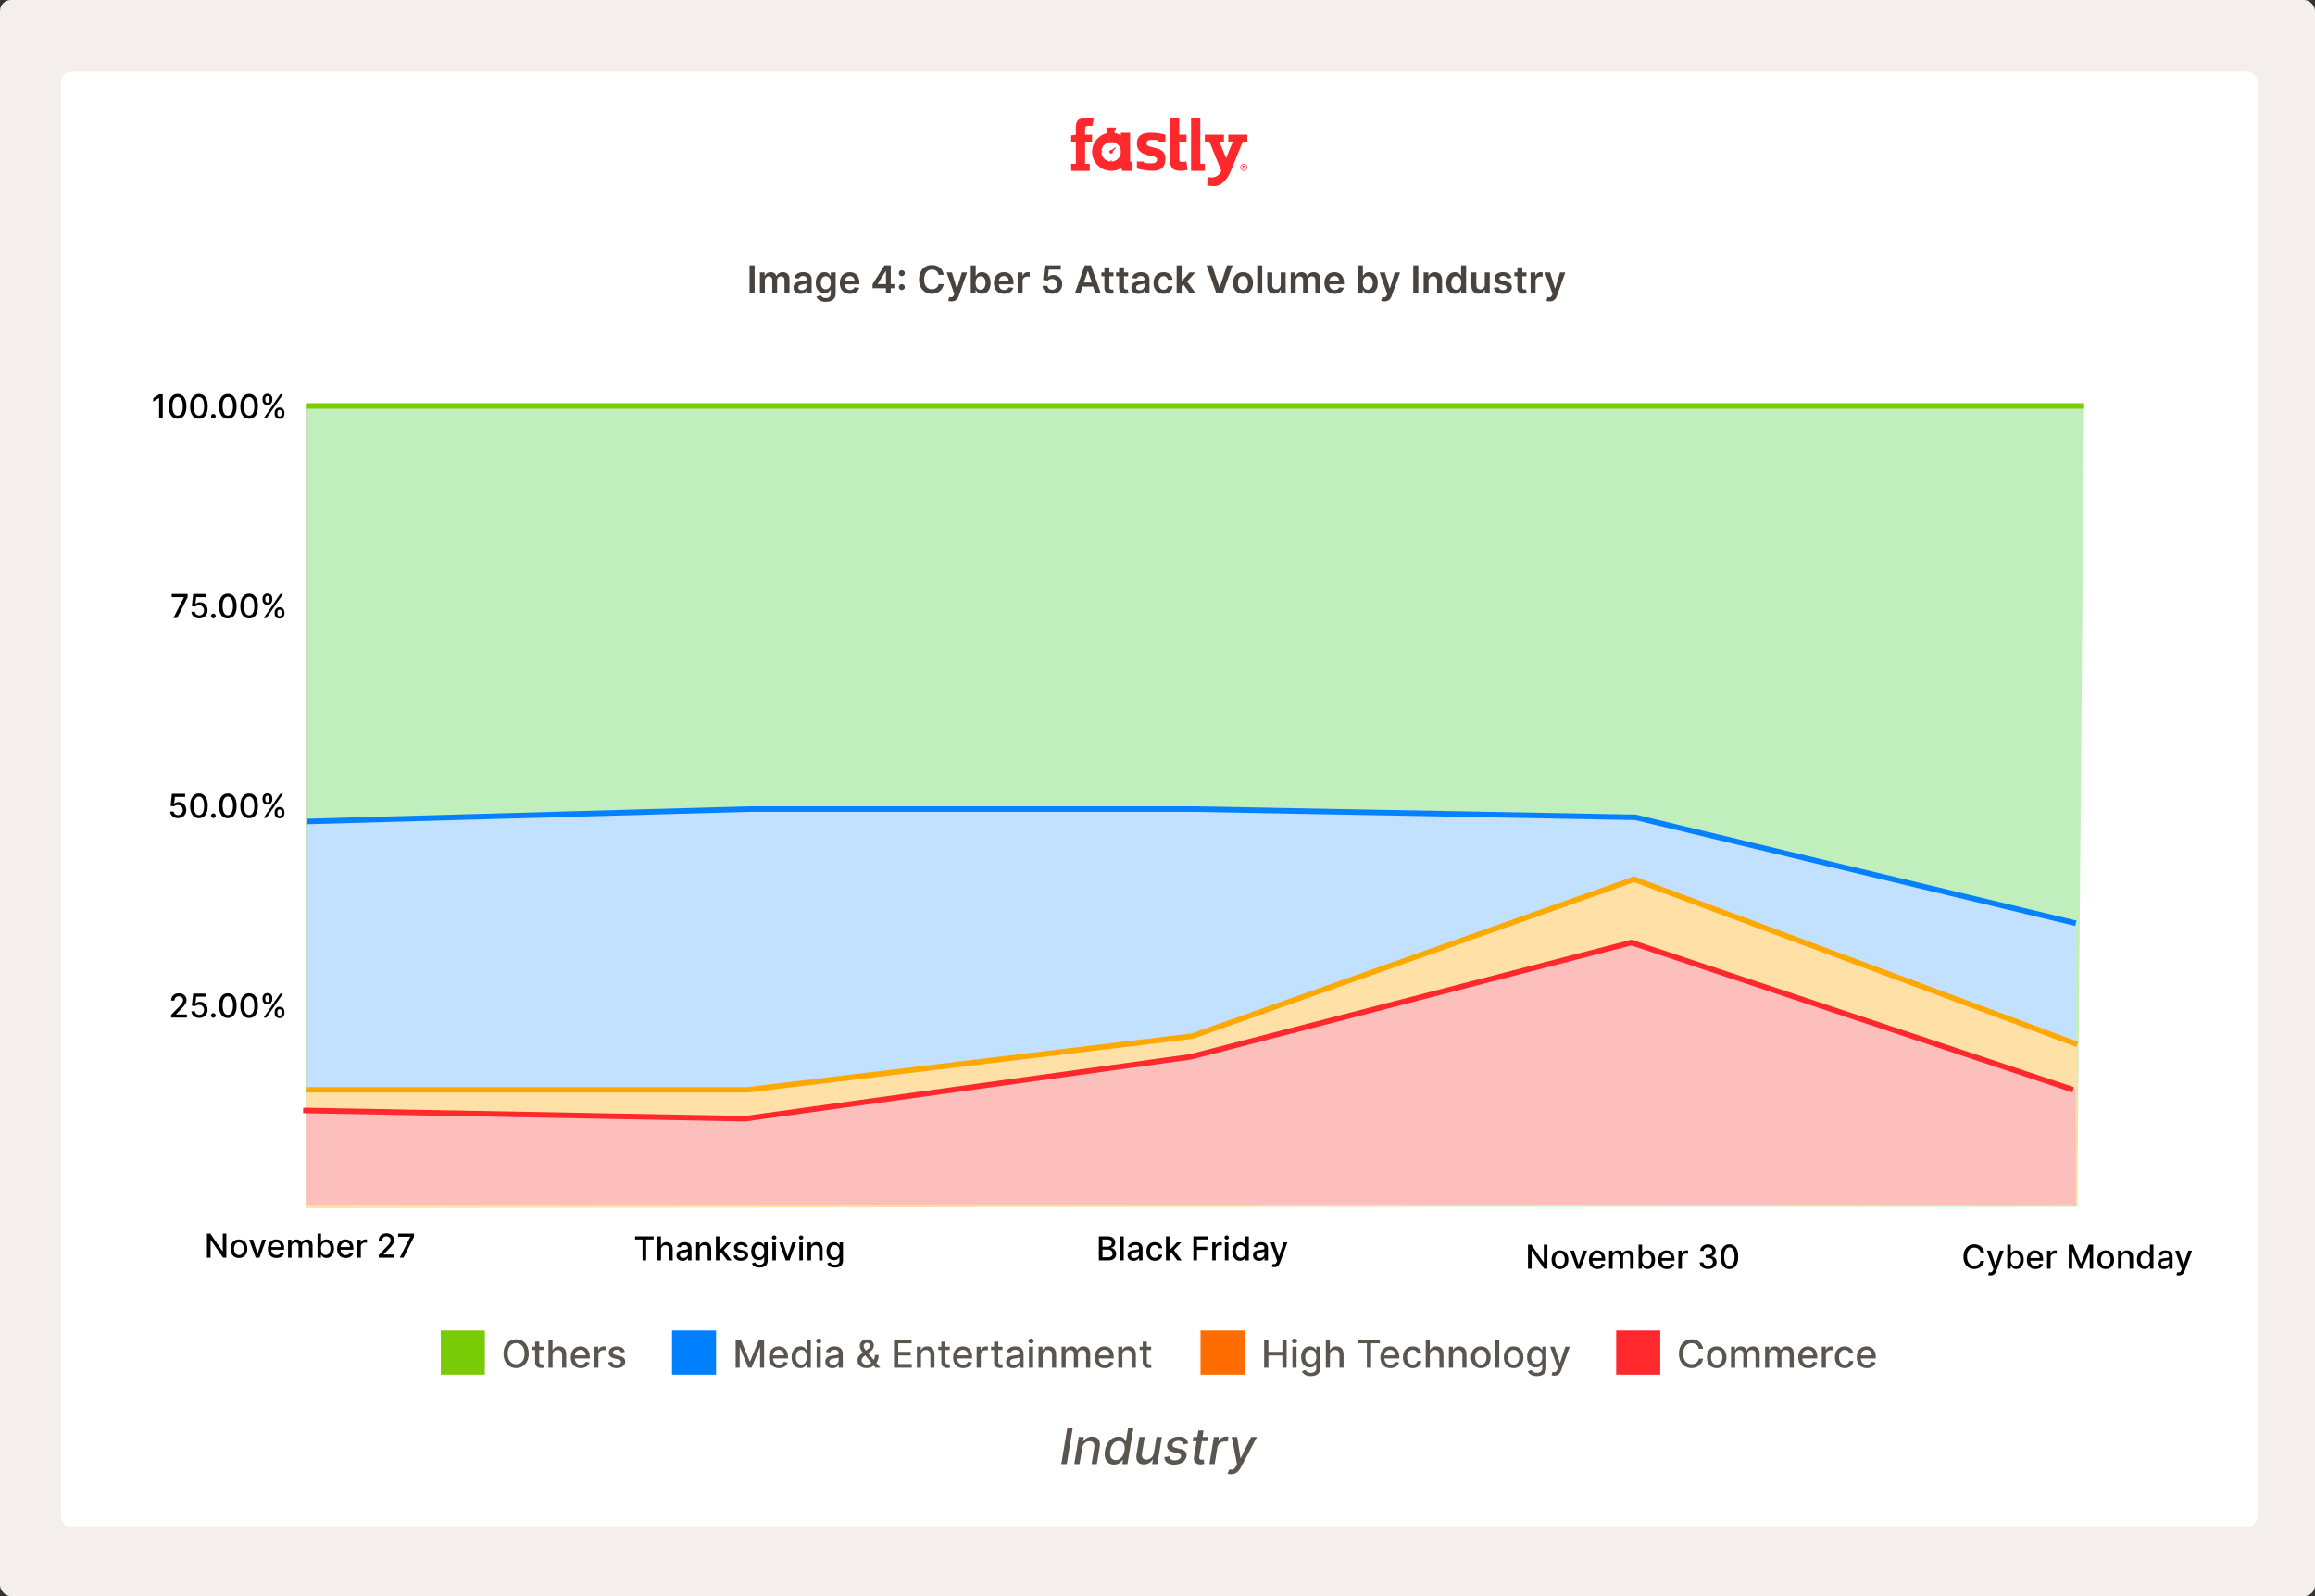 <svg width="841" height="580" viewBox="0 0 841 580" fill="none" xmlns="http://www.w3.org/2000/svg">
<rect x="0" y="0" width="841" height="580" fill="#333333" stroke="none"/>
<rect width="841" height="580" rx="4" fill="#F4EEEC"/>
<path d="M22.133 30C22.133 27.791 23.924 26 26.133 26H816.133C818.342 26 820.133 27.791 820.133 30V551C820.133 553.209 818.342 555 816.133 555H26.133C23.924 555 22.133 553.209 22.133 551V30Z" fill="white"/>
<path d="M82.228 448.273V457H81.018L76.582 450.599H76.501V457H75.184V448.273H76.403L80.843 454.682H80.924V448.273H82.228ZM86.804 457.132C84.958 457.132 83.752 455.781 83.752 453.757C83.752 451.72 84.958 450.369 86.804 450.369C88.649 450.369 89.855 451.72 89.855 453.757C89.855 455.781 88.649 457.132 86.804 457.132ZM86.808 456.062C88.005 456.062 88.568 455.01 88.568 453.753C88.568 452.5 88.005 451.435 86.808 451.435C85.602 451.435 85.039 452.5 85.039 453.753C85.039 455.01 85.602 456.062 86.808 456.062ZM96.642 450.455L94.268 457H92.905L90.527 450.455H91.895L93.552 455.491H93.621L95.274 450.455H96.642ZM100.426 457.132C98.496 457.132 97.311 455.803 97.311 453.77C97.311 451.759 98.513 450.369 100.337 450.369C101.82 450.369 103.234 451.294 103.234 453.659V454.111H98.581C98.615 455.372 99.348 456.08 100.439 456.08C101.163 456.08 101.717 455.764 101.947 455.146L103.153 455.364C102.864 456.429 101.854 457.132 100.426 457.132ZM98.585 453.156H101.986C101.981 452.155 101.334 451.422 100.345 451.422C99.31 451.422 98.636 452.227 98.585 453.156ZM104.648 457V450.455H105.871V451.52H105.952C106.225 450.8 106.868 450.369 107.733 450.369C108.607 450.369 109.208 450.804 109.493 451.52H109.561C109.877 450.821 110.584 450.369 111.526 450.369C112.711 450.369 113.546 451.115 113.546 452.611V457H112.272V452.73C112.272 451.844 111.718 451.469 111.044 451.469C110.213 451.469 109.732 452.04 109.732 452.828V457H108.462V452.649C108.462 451.938 107.972 451.469 107.265 451.469C106.54 451.469 105.922 452.082 105.922 452.964V457H104.648ZM115.356 457V448.273H116.63V451.516H116.707C116.932 451.111 117.371 450.369 118.586 450.369C120.167 450.369 121.334 451.618 121.334 453.74C121.334 455.858 120.184 457.128 118.599 457.128C117.405 457.128 116.937 456.399 116.707 455.982H116.6V457H115.356ZM116.604 453.727C116.604 455.104 117.218 456.041 118.313 456.041C119.451 456.041 120.048 455.04 120.048 453.727C120.048 452.428 119.468 451.452 118.313 451.452C117.201 451.452 116.604 452.359 116.604 453.727ZM125.586 457.132C123.656 457.132 122.471 455.803 122.471 453.77C122.471 451.759 123.673 450.369 125.497 450.369C126.98 450.369 128.394 451.294 128.394 453.659V454.111H123.741C123.775 455.372 124.508 456.08 125.599 456.08C126.323 456.08 126.877 455.764 127.108 455.146L128.314 455.364C128.024 456.429 127.014 457.132 125.586 457.132ZM123.745 453.156H127.146C127.142 452.155 126.494 451.422 125.505 451.422C124.47 451.422 123.796 452.227 123.745 453.156ZM129.808 457V450.455H131.04V451.494H131.108C131.347 450.791 132.003 450.357 132.77 450.357C132.932 450.357 133.183 450.369 133.311 450.386V451.605C133.209 451.575 132.91 451.528 132.646 451.528C131.743 451.528 131.082 452.146 131.082 453.003V457H129.808ZM137.572 457V456.045L140.526 452.986C141.463 451.993 141.923 451.439 141.923 450.668C141.923 449.798 141.25 449.253 140.364 449.253C139.422 449.253 138.817 449.866 138.821 450.804H137.564C137.564 449.21 138.757 448.153 140.389 448.153C142.034 448.153 143.176 449.227 143.176 450.629C143.176 451.605 142.72 452.376 141.122 453.991L139.388 455.807V455.871H143.317V457H137.572ZM145.226 457L149.035 449.466V449.402H144.629V448.273H150.399V449.44L146.602 457H145.226Z" fill="#010002"/>
<path d="M230.707 450.406V449.273H237.461V450.406H234.738V458H233.425V450.406H230.707ZM240.125 454.114V458H238.851V449.273H240.108V452.52H240.189C240.496 451.812 241.11 451.369 242.128 451.369C243.475 451.369 244.37 452.205 244.37 453.837V458H243.095V453.99C243.095 453.031 242.571 452.473 241.693 452.473C240.786 452.473 240.125 453.07 240.125 454.114ZM247.975 458.145C246.73 458.145 245.763 457.438 245.763 456.151C245.763 454.663 247.033 454.339 248.273 454.195C249.449 454.058 249.926 454.067 249.926 453.602V453.572C249.926 452.831 249.505 452.401 248.682 452.401C247.826 452.401 247.348 452.848 247.161 453.312L245.963 453.04C246.39 451.847 247.48 451.369 248.665 451.369C249.705 451.369 251.205 451.749 251.205 453.653V458H249.961V457.105H249.909C249.667 457.595 249.057 458.145 247.975 458.145ZM248.252 457.122C249.313 457.122 249.931 456.415 249.931 455.639V454.795C249.747 454.979 248.767 455.089 248.354 455.145C247.617 455.243 247.012 455.486 247.012 456.168C247.012 456.798 247.532 457.122 248.252 457.122ZM254.176 454.114V458H252.902V451.455H254.125V452.52H254.206C254.508 451.825 255.152 451.369 256.136 451.369C257.474 451.369 258.365 452.217 258.365 453.837V458H257.091V453.99C257.091 453.04 256.567 452.473 255.702 452.473C254.815 452.473 254.176 453.07 254.176 454.114ZM260.074 458V449.273H261.348V454.224H261.459L264.067 451.455H265.592L262.942 454.263L265.771 458H264.207L261.983 455.043L261.348 455.678V458H260.074ZM271.658 453.053L270.504 453.257C270.354 452.818 269.988 452.379 269.195 452.379C268.471 452.379 267.925 452.737 267.93 453.24C267.925 453.683 268.236 453.926 268.957 454.097L269.996 454.335C271.198 454.612 271.786 455.183 271.786 456.108C271.786 457.293 270.691 458.132 269.11 458.132C267.64 458.132 266.677 457.48 266.464 456.321L267.695 456.134C267.849 456.777 268.339 457.105 269.102 457.105C269.937 457.105 270.478 456.709 270.478 456.202C270.478 455.793 270.184 455.511 269.553 455.371L268.445 455.128C267.218 454.855 266.655 454.237 266.655 453.308C266.655 452.149 267.704 451.369 269.182 451.369C270.597 451.369 271.394 452.034 271.658 453.053ZM275.931 460.591C274.367 460.591 273.494 459.909 273.149 459.108L274.244 458.656C274.47 459.031 274.883 459.564 275.944 459.564C276.912 459.564 277.615 459.121 277.615 458.094V456.807H277.534C277.304 457.224 276.839 457.902 275.637 457.902C274.091 457.902 272.902 456.79 272.902 454.702C272.902 452.618 274.065 451.369 275.646 451.369C276.865 451.369 277.316 452.111 277.542 452.516H277.636V451.455H278.885V458.145C278.885 459.828 277.598 460.591 275.931 460.591ZM275.919 456.845C277.018 456.845 277.627 456.036 277.627 454.685C277.627 453.359 277.031 452.452 275.919 452.452C274.768 452.452 274.189 453.428 274.189 454.685C274.189 455.972 274.781 456.845 275.919 456.845ZM280.593 458V451.455H281.867V458H280.593ZM281.237 450.445C280.794 450.445 280.431 450.104 280.431 449.686C280.431 449.268 280.794 448.923 281.237 448.923C281.676 448.923 282.042 449.268 282.042 449.686C282.042 450.104 281.676 450.445 281.237 450.445ZM289.181 451.455L286.807 458H285.444L283.066 451.455H284.434L286.092 456.491H286.16L287.813 451.455H289.181ZM290.379 458V451.455H291.653V458H290.379ZM291.022 450.445C290.579 450.445 290.217 450.104 290.217 449.686C290.217 449.268 290.579 448.923 291.022 448.923C291.461 448.923 291.827 449.268 291.827 449.686C291.827 450.104 291.461 450.445 291.022 450.445ZM294.641 454.114V458H293.367V451.455H294.59V452.52H294.671C294.973 451.825 295.617 451.369 296.601 451.369C297.939 451.369 298.83 452.217 298.83 453.837V458H297.556V453.99C297.556 453.04 297.032 452.473 296.167 452.473C295.28 452.473 294.641 453.07 294.641 454.114ZM303.283 460.591C301.719 460.591 300.845 459.909 300.5 459.108L301.595 458.656C301.821 459.031 302.235 459.564 303.296 459.564C304.263 459.564 304.966 459.121 304.966 458.094V456.807H304.885C304.655 457.224 304.191 457.902 302.989 457.902C301.442 457.902 300.253 456.79 300.253 454.702C300.253 452.618 301.417 451.369 302.997 451.369C304.216 451.369 304.668 452.111 304.894 452.516H304.988V451.455H306.236V458.145C306.236 459.828 304.949 460.591 303.283 460.591ZM303.27 456.845C304.37 456.845 304.979 456.036 304.979 454.685C304.979 453.359 304.382 452.452 303.27 452.452C302.12 452.452 301.54 453.428 301.54 454.685C301.54 455.972 302.132 456.845 303.27 456.845Z" fill="#010002"/>
<path d="M399.2 458V449.273H402.396C404.254 449.273 405.148 450.274 405.148 451.565C405.148 452.656 404.479 453.202 403.678 453.406V453.491C404.543 453.538 405.489 454.301 405.489 455.652C405.489 456.99 404.573 458 402.545 458H399.2ZM400.516 456.871H402.417C403.682 456.871 404.181 456.321 404.181 455.588C404.181 454.757 403.521 454.075 402.464 454.075H400.516V456.871ZM400.516 453.048H402.28C403.167 453.048 403.857 452.511 403.857 451.668C403.857 450.943 403.359 450.393 402.315 450.393H400.516V453.048ZM408.223 449.273V458H406.949V449.273H408.223ZM411.842 458.145C410.598 458.145 409.63 457.438 409.63 456.151C409.63 454.663 410.9 454.339 412.14 454.195C413.316 454.058 413.794 454.067 413.794 453.602V453.572C413.794 452.831 413.372 452.401 412.549 452.401C411.693 452.401 411.216 452.848 411.028 453.312L409.831 453.04C410.257 451.847 411.348 451.369 412.532 451.369C413.572 451.369 415.072 451.749 415.072 453.653V458H413.828V457.105H413.777C413.534 457.595 412.924 458.145 411.842 458.145ZM412.119 457.122C413.18 457.122 413.798 456.415 413.798 455.639V454.795C413.615 454.979 412.635 455.089 412.221 455.145C411.484 455.243 410.879 455.486 410.879 456.168C410.879 456.798 411.399 457.122 412.119 457.122ZM419.526 458.132C417.626 458.132 416.475 456.73 416.475 454.757C416.475 452.759 417.668 451.369 419.513 451.369C421.001 451.369 422.079 452.247 422.215 453.568H420.975C420.839 452.955 420.344 452.443 419.535 452.443C418.469 452.443 417.762 453.325 417.762 454.727C417.762 456.155 418.457 457.054 419.535 457.054C420.263 457.054 420.813 456.636 420.975 455.929H422.215C422.075 457.203 421.073 458.132 419.526 458.132ZM423.578 458V449.273H424.852V454.224H424.963L427.571 451.455H429.096L426.446 454.263L429.275 458H427.711L425.487 455.043L424.852 455.678V458H423.578ZM433.535 458V449.273H438.947V450.406H434.852V453.065H438.56V454.195H434.852V458H433.535ZM440.382 458V451.455H441.614V452.494H441.682C441.921 451.791 442.577 451.357 443.344 451.357C443.506 451.357 443.757 451.369 443.885 451.386V452.605C443.783 452.575 443.485 452.528 443.22 452.528C442.317 452.528 441.657 453.146 441.657 454.003V458H440.382ZM444.988 458V451.455H446.262V458H444.988ZM445.631 450.445C445.188 450.445 444.826 450.104 444.826 449.686C444.826 449.268 445.188 448.923 445.631 448.923C446.07 448.923 446.437 449.268 446.437 449.686C446.437 450.104 446.07 450.445 445.631 450.445ZM450.426 458.128C448.837 458.128 447.691 456.858 447.691 454.74C447.691 452.618 448.854 451.369 450.435 451.369C451.654 451.369 452.088 452.111 452.318 452.516H452.395V449.273H453.669V458H452.425V456.982H452.318C452.088 457.399 451.62 458.128 450.426 458.128ZM450.708 457.041C451.807 457.041 452.417 456.104 452.417 454.727C452.417 453.359 451.82 452.452 450.708 452.452C449.557 452.452 448.978 453.428 448.978 454.727C448.978 456.04 449.57 457.041 450.708 457.041ZM457.393 458.145C456.148 458.145 455.181 457.438 455.181 456.151C455.181 454.663 456.451 454.339 457.691 454.195C458.867 454.058 459.344 454.067 459.344 453.602V453.572C459.344 452.831 458.923 452.401 458.1 452.401C457.244 452.401 456.766 452.848 456.579 453.312L455.381 453.04C455.807 451.847 456.898 451.369 458.083 451.369C459.123 451.369 460.623 451.749 460.623 453.653V458H459.379V457.105H459.327C459.084 457.595 458.475 458.145 457.393 458.145ZM457.67 457.122C458.731 457.122 459.349 456.415 459.349 455.639V454.795C459.165 454.979 458.185 455.089 457.772 455.145C457.035 455.243 456.43 455.486 456.43 456.168C456.43 456.798 456.95 457.122 457.67 457.122ZM462.891 460.455C462.507 460.455 462.175 460.382 462.022 460.314L462.328 459.27C463.027 459.462 463.483 459.389 463.807 458.52L463.965 458.085L461.57 451.455H462.934L464.591 456.534H464.659L466.317 451.455H467.685L464.988 458.874C464.608 459.905 463.943 460.455 462.891 460.455Z" fill="#010002"/>
<path d="M562.142 452.273V461H560.932L556.496 454.599H556.415V461H555.098V452.273H556.317L560.757 458.682H560.838V452.273H562.142ZM566.718 461.132C564.872 461.132 563.667 459.781 563.667 457.757C563.667 455.72 564.872 454.369 566.718 454.369C568.563 454.369 569.769 455.72 569.769 457.757C569.769 459.781 568.563 461.132 566.718 461.132ZM566.722 460.062C567.919 460.062 568.482 459.01 568.482 457.753C568.482 456.5 567.919 455.435 566.722 455.435C565.516 455.435 564.953 456.5 564.953 457.753C564.953 459.01 565.516 460.062 566.722 460.062ZM576.556 454.455L574.182 461H572.819L570.441 454.455H571.809L573.467 459.491H573.535L575.188 454.455H576.556ZM580.34 461.132C578.41 461.132 577.225 459.803 577.225 457.77C577.225 455.759 578.427 454.369 580.251 454.369C581.734 454.369 583.148 455.294 583.148 457.659V458.111H578.495C578.529 459.372 579.262 460.08 580.353 460.08C581.077 460.08 581.631 459.764 581.861 459.146L583.067 459.364C582.778 460.429 581.768 461.132 580.34 461.132ZM578.499 457.156H581.9C581.896 456.155 581.248 455.422 580.259 455.422C579.224 455.422 578.55 456.227 578.499 457.156ZM584.562 461V454.455H585.785V455.52H585.866C586.139 454.8 586.782 454.369 587.647 454.369C588.521 454.369 589.122 454.804 589.407 455.52H589.475C589.791 454.821 590.498 454.369 591.44 454.369C592.625 454.369 593.46 455.115 593.46 456.611V461H592.186V456.73C592.186 455.844 591.632 455.469 590.958 455.469C590.127 455.469 589.646 456.04 589.646 456.828V461H588.376V456.649C588.376 455.938 587.886 455.469 587.179 455.469C586.454 455.469 585.836 456.082 585.836 456.964V461H584.562ZM595.27 461V452.273H596.544V455.516H596.621C596.847 455.111 597.285 454.369 598.5 454.369C600.081 454.369 601.249 455.618 601.249 457.74C601.249 459.858 600.098 461.128 598.513 461.128C597.32 461.128 596.851 460.399 596.621 459.982H596.514V461H595.27ZM596.518 457.727C596.518 459.104 597.132 460.041 598.227 460.041C599.365 460.041 599.962 459.04 599.962 457.727C599.962 456.428 599.382 455.452 598.227 455.452C597.115 455.452 596.518 456.359 596.518 457.727ZM605.5 461.132C603.57 461.132 602.385 459.803 602.385 457.77C602.385 455.759 603.587 454.369 605.411 454.369C606.894 454.369 608.309 455.294 608.309 457.659V458.111H603.655C603.689 459.372 604.422 460.08 605.513 460.08C606.238 460.08 606.792 459.764 607.022 459.146L608.228 459.364C607.938 460.429 606.928 461.132 605.5 461.132ZM603.659 457.156H607.06C607.056 456.155 606.408 455.422 605.419 455.422C604.384 455.422 603.711 456.227 603.659 457.156ZM609.722 461V454.455H610.954V455.494H611.022C611.261 454.791 611.917 454.357 612.684 454.357C612.846 454.357 613.097 454.369 613.225 454.386V455.605C613.123 455.575 612.825 455.528 612.56 455.528C611.657 455.528 610.996 456.146 610.996 457.003V461H609.722ZM620.525 461.119C618.761 461.119 617.499 460.148 617.444 458.724H618.782C618.833 459.5 619.57 459.986 620.516 459.986C621.543 459.986 622.28 459.411 622.28 458.562C622.28 457.685 621.582 457.071 620.371 457.071H619.634V455.997H620.371C621.339 455.997 622.016 455.443 622.012 454.599C622.016 453.794 621.432 453.253 620.542 453.253C619.685 453.253 618.931 453.739 618.901 454.54H617.627C617.67 453.121 618.957 452.153 620.559 452.153C622.238 452.153 623.29 453.249 623.286 454.531C623.29 455.511 622.698 456.227 621.786 456.462V456.53C622.945 456.709 623.614 457.501 623.61 458.605C623.614 460.054 622.306 461.119 620.525 461.119ZM628.259 461.145C626.239 461.141 625.059 459.496 625.059 456.641C625.063 453.798 626.256 452.153 628.259 452.153C630.258 452.153 631.455 453.803 631.455 456.641C631.455 459.5 630.275 461.145 628.259 461.145ZM628.259 460.007C629.435 460.007 630.147 458.822 630.147 456.641C630.147 454.467 629.431 453.27 628.259 453.27C627.083 453.27 626.371 454.467 626.367 456.641C626.367 458.822 627.079 460.007 628.259 460.007Z" fill="#010002"/>
<path d="M720.811 455.111H719.482C719.265 453.982 718.331 453.355 717.219 453.355C715.715 453.355 714.59 454.518 714.59 456.636C714.59 458.771 715.719 459.918 717.215 459.918C718.318 459.918 719.256 459.304 719.482 458.188L720.811 458.192C720.526 459.918 719.124 461.119 717.206 461.119C714.939 461.119 713.282 459.428 713.282 456.636C713.282 453.845 714.948 452.153 717.206 452.153C719.051 452.153 720.513 453.244 720.811 455.111ZM723.114 463.455C722.73 463.455 722.398 463.382 722.244 463.314L722.551 462.27C723.25 462.462 723.706 462.389 724.03 461.52L724.187 461.085L721.793 454.455H723.156L724.814 459.534H724.882L726.54 454.455H727.908L725.21 461.874C724.831 462.905 724.166 463.455 723.114 463.455ZM729.207 461V452.273H730.481V455.516H730.558C730.784 455.111 731.223 454.369 732.437 454.369C734.018 454.369 735.186 455.618 735.186 457.74C735.186 459.858 734.035 461.128 732.45 461.128C731.257 461.128 730.788 460.399 730.558 459.982H730.452V461H729.207ZM730.456 457.727C730.456 459.104 731.07 460.041 732.165 460.041C733.303 460.041 733.899 459.04 733.899 457.727C733.899 456.428 733.32 455.452 732.165 455.452C731.053 455.452 730.456 456.359 730.456 457.727ZM739.438 461.132C737.507 461.132 736.323 459.803 736.323 457.77C736.323 455.759 737.524 454.369 739.348 454.369C740.831 454.369 742.246 455.294 742.246 457.659V458.111H737.593C737.627 459.372 738.36 460.08 739.451 460.08C740.175 460.08 740.729 459.764 740.959 459.146L742.165 459.364C741.875 460.429 740.865 461.132 739.438 461.132ZM737.597 457.156H740.997C740.993 456.155 740.345 455.422 739.357 455.422C738.321 455.422 737.648 456.227 737.597 457.156ZM743.66 461V454.455H744.891V455.494H744.959C745.198 454.791 745.854 454.357 746.621 454.357C746.783 454.357 747.035 454.369 747.163 454.386V455.605C747.06 455.575 746.762 455.528 746.498 455.528C745.594 455.528 744.934 456.146 744.934 457.003V461H743.66ZM751.543 452.273H753.141L755.92 459.057H756.022L758.8 452.273H760.398V461H759.146V454.685H759.065L756.491 460.987H755.451L752.877 454.68H752.796V461H751.543V452.273ZM764.968 461.132C763.122 461.132 761.917 459.781 761.917 457.757C761.917 455.72 763.122 454.369 764.968 454.369C766.813 454.369 768.019 455.72 768.019 457.757C768.019 459.781 766.813 461.132 764.968 461.132ZM764.972 460.062C766.169 460.062 766.732 459.01 766.732 457.753C766.732 456.5 766.169 455.435 764.972 455.435C763.766 455.435 763.203 456.5 763.203 457.753C763.203 459.01 763.766 460.062 764.972 460.062ZM770.715 457.114V461H769.441V454.455H770.664V455.52H770.745C771.048 454.825 771.691 454.369 772.675 454.369C774.013 454.369 774.904 455.217 774.904 456.837V461H773.63V456.99C773.63 456.04 773.106 455.473 772.241 455.473C771.354 455.473 770.715 456.07 770.715 457.114ZM779.063 461.128C777.474 461.128 776.327 459.858 776.327 457.74C776.327 455.618 777.491 454.369 779.072 454.369C780.29 454.369 780.725 455.111 780.955 455.516H781.032V452.273H782.306V461H781.062V459.982H780.955C780.725 460.399 780.256 461.128 779.063 461.128ZM779.344 460.041C780.444 460.041 781.053 459.104 781.053 457.727C781.053 456.359 780.457 455.452 779.344 455.452C778.194 455.452 777.614 456.428 777.614 457.727C777.614 459.04 778.207 460.041 779.344 460.041ZM786.029 461.145C784.785 461.145 783.818 460.438 783.818 459.151C783.818 457.663 785.088 457.339 786.328 457.195C787.504 457.058 787.981 457.067 787.981 456.602V456.572C787.981 455.831 787.559 455.401 786.737 455.401C785.88 455.401 785.403 455.848 785.216 456.312L784.018 456.04C784.444 454.847 785.535 454.369 786.72 454.369C787.76 454.369 789.26 454.749 789.26 456.653V461H788.015V460.105H787.964C787.721 460.595 787.112 461.145 786.029 461.145ZM786.306 460.122C787.367 460.122 787.985 459.415 787.985 458.639V457.795C787.802 457.979 786.822 458.089 786.409 458.145C785.671 458.243 785.066 458.486 785.066 459.168C785.066 459.798 785.586 460.122 786.306 460.122ZM791.528 463.455C791.144 463.455 790.812 463.382 790.658 463.314L790.965 462.27C791.664 462.462 792.12 462.389 792.444 461.52L792.602 461.085L790.207 454.455H791.57L793.228 459.534H793.296L794.954 454.455H796.322L793.624 461.874C793.245 462.905 792.58 463.455 791.528 463.455Z" fill="#010002"/>
<rect x="66.315" y="351.767" width="45" height="27" rx="13.5" fill="white"/>
<rect x="67.315" y="353.767" width="44" height="23" rx="11.5" fill="white"/>
<path d="M62.158 369.767V368.813L65.112 365.753C66.049 364.76 66.509 364.206 66.509 363.435C66.509 362.565 65.836 362.02 64.95 362.02C64.008 362.02 63.403 362.634 63.407 363.571H62.15C62.15 361.977 63.343 360.92 64.975 360.92C66.62 360.92 67.762 361.994 67.762 363.396C67.762 364.372 67.306 365.144 65.708 366.759L63.974 368.574V368.638H67.903V369.767H62.158ZM72.398 369.886C70.796 369.886 69.59 368.881 69.539 367.492H70.817C70.886 368.242 71.555 368.778 72.398 368.778C73.4 368.778 74.129 368.02 74.129 366.972C74.129 365.906 73.379 365.131 72.343 365.122C71.815 365.122 71.227 365.322 70.898 365.617L69.692 365.438L70.183 361.04H74.981V362.169H71.278L71.001 364.611H71.052C71.393 364.278 71.994 364.031 72.641 364.031C74.231 364.031 75.407 365.259 75.403 366.946C75.407 368.646 74.154 369.886 72.398 369.886ZM77.511 369.848C77.042 369.848 76.659 369.469 76.659 368.996C76.659 368.531 77.042 368.148 77.511 368.148C77.975 368.148 78.363 368.531 78.363 368.996C78.363 369.469 77.975 369.848 77.511 369.848ZM82.763 369.912C80.743 369.908 79.563 368.263 79.563 365.408C79.567 362.565 80.76 360.92 82.763 360.92C84.762 360.92 85.959 362.57 85.959 365.408C85.959 368.267 84.779 369.912 82.763 369.912ZM82.763 368.774C83.939 368.774 84.651 367.59 84.651 365.408C84.651 363.234 83.935 362.037 82.763 362.037C81.587 362.037 80.875 363.234 80.871 365.408C80.871 367.59 81.583 368.774 82.763 368.774ZM90.509 369.912C88.489 369.908 87.309 368.263 87.309 365.408C87.313 362.565 88.506 360.92 90.509 360.92C92.508 360.92 93.705 362.57 93.705 365.408C93.705 368.267 92.525 369.912 90.509 369.912ZM90.509 368.774C91.685 368.774 92.397 367.59 92.397 365.408C92.397 363.234 91.681 362.037 90.509 362.037C89.333 362.037 88.621 363.234 88.617 365.408C88.617 367.59 89.329 368.774 90.509 368.774ZM99.772 368.131V367.67C99.772 366.686 100.412 365.855 101.549 365.855C102.708 365.855 103.318 366.682 103.318 367.67V368.131C103.318 369.115 102.691 369.946 101.549 369.946C100.394 369.946 99.772 369.115 99.772 368.131ZM95.383 363.136V362.676C95.383 361.688 96.027 360.861 97.16 360.861C98.315 360.861 98.924 361.688 98.924 362.676V363.136C98.924 364.125 98.298 364.952 97.16 364.952C96.005 364.952 95.383 364.121 95.383 363.136ZM95.788 369.767L101.788 361.04H102.806L96.806 369.767H95.788ZM100.765 367.67V368.131C100.765 368.617 100.97 369.094 101.549 369.094C102.12 369.094 102.321 368.621 102.321 368.131V367.67C102.321 367.18 102.137 366.707 101.549 366.707C100.983 366.707 100.765 367.18 100.765 367.67ZM96.38 362.676V363.136C96.38 363.626 96.581 364.099 97.16 364.099C97.731 364.099 97.931 363.626 97.931 363.136V362.676C97.931 362.186 97.748 361.713 97.16 361.713C96.593 361.713 96.38 362.19 96.38 362.676Z" fill="black"/>
<rect x="66.315" y="279.179" width="45" height="27" rx="13.5" fill="white"/>
<rect x="67.315" y="281.179" width="44" height="23" rx="11.5" fill="white"/>
<path d="M64.676 297.298C63.074 297.298 61.867 296.292 61.816 294.903H63.095C63.163 295.653 63.832 296.19 64.676 296.19C65.677 296.19 66.406 295.432 66.406 294.383C66.406 293.318 65.656 292.542 64.62 292.534C64.092 292.534 63.504 292.734 63.176 293.028L61.97 292.849L62.46 288.451H67.258V289.581H63.555L63.278 292.022H63.329C63.67 291.69 64.271 291.443 64.919 291.443C66.508 291.443 67.684 292.67 67.68 294.358C67.684 296.058 66.431 297.298 64.676 297.298ZM72.275 297.324C70.255 297.319 69.075 295.674 69.075 292.819C69.079 289.977 70.272 288.332 72.275 288.332C74.273 288.332 75.471 289.981 75.471 292.819C75.471 295.679 74.29 297.324 72.275 297.324ZM72.275 296.186C73.451 296.186 74.163 295.001 74.163 292.819C74.163 290.646 73.447 289.449 72.275 289.449C71.099 289.449 70.387 290.646 70.383 292.819C70.383 295.001 71.094 296.186 72.275 296.186ZM77.511 297.26C77.042 297.26 76.659 296.88 76.659 296.407C76.659 295.943 77.042 295.559 77.511 295.559C77.975 295.559 78.363 295.943 78.363 296.407C78.363 296.88 77.975 297.26 77.511 297.26ZM82.763 297.324C80.743 297.319 79.563 295.674 79.563 292.819C79.567 289.977 80.76 288.332 82.763 288.332C84.762 288.332 85.959 289.981 85.959 292.819C85.959 295.679 84.779 297.324 82.763 297.324ZM82.763 296.186C83.939 296.186 84.651 295.001 84.651 292.819C84.651 290.646 83.935 289.449 82.763 289.449C81.587 289.449 80.875 290.646 80.871 292.819C80.871 295.001 81.583 296.186 82.763 296.186ZM90.509 297.324C88.489 297.319 87.309 295.674 87.309 292.819C87.313 289.977 88.506 288.332 90.509 288.332C92.508 288.332 93.705 289.981 93.705 292.819C93.705 295.679 92.525 297.324 90.509 297.324ZM90.509 296.186C91.685 296.186 92.397 295.001 92.397 292.819C92.397 290.646 91.681 289.449 90.509 289.449C89.333 289.449 88.621 290.646 88.617 292.819C88.617 295.001 89.329 296.186 90.509 296.186ZM99.772 295.542V295.082C99.772 294.098 100.412 293.267 101.549 293.267C102.708 293.267 103.318 294.093 103.318 295.082V295.542C103.318 296.527 102.691 297.358 101.549 297.358C100.394 297.358 99.772 296.527 99.772 295.542ZM95.383 290.548V290.088C95.383 289.099 96.027 288.272 97.16 288.272C98.315 288.272 98.924 289.099 98.924 290.088V290.548C98.924 291.537 98.298 292.363 97.16 292.363C96.005 292.363 95.383 291.532 95.383 290.548ZM95.788 297.179L101.788 288.451H102.806L96.806 297.179H95.788ZM100.765 295.082V295.542C100.765 296.028 100.97 296.505 101.549 296.505C102.12 296.505 102.321 296.032 102.321 295.542V295.082C102.321 294.592 102.137 294.119 101.549 294.119C100.983 294.119 100.765 294.592 100.765 295.082ZM96.38 290.088V290.548C96.38 291.038 96.581 291.511 97.16 291.511C97.731 291.511 97.931 291.038 97.931 290.548V290.088C97.931 289.598 97.748 289.125 97.16 289.125C96.593 289.125 96.38 289.602 96.38 290.088Z" fill="black"/>
<rect x="66.315" y="206.59" width="45" height="27" rx="13.5" fill="white"/>
<rect x="67.315" y="208.59" width="44" height="23" rx="11.5" fill="white"/>
<path d="M62.98 224.59L66.789 217.056V216.992H62.383V215.863H68.153V217.031L64.356 224.59H62.98ZM72.398 224.71C70.796 224.71 69.59 223.704 69.539 222.315H70.817C70.886 223.065 71.555 223.602 72.398 223.602C73.4 223.602 74.129 222.843 74.129 221.795C74.129 220.73 73.379 219.954 72.343 219.945C71.815 219.945 71.227 220.146 70.898 220.44L69.692 220.261L70.183 215.863H74.981V216.992H71.278L71.001 219.434H71.052C71.393 219.102 71.994 218.855 72.641 218.855C74.231 218.855 75.407 220.082 75.403 221.769C75.407 223.47 74.154 224.71 72.398 224.71ZM77.511 224.671C77.042 224.671 76.659 224.292 76.659 223.819C76.659 223.355 77.042 222.971 77.511 222.971C77.975 222.971 78.363 223.355 78.363 223.819C78.363 224.292 77.975 224.671 77.511 224.671ZM82.763 224.735C80.743 224.731 79.563 223.086 79.563 220.231C79.567 217.389 80.76 215.744 82.763 215.744C84.762 215.744 85.959 217.393 85.959 220.231C85.959 223.09 84.779 224.735 82.763 224.735ZM82.763 223.597C83.939 223.597 84.651 222.413 84.651 220.231C84.651 218.058 83.935 216.86 82.763 216.86C81.587 216.86 80.875 218.058 80.871 220.231C80.871 222.413 81.583 223.597 82.763 223.597ZM90.509 224.735C88.489 224.731 87.309 223.086 87.309 220.231C87.313 217.389 88.506 215.744 90.509 215.744C92.508 215.744 93.705 217.393 93.705 220.231C93.705 223.09 92.525 224.735 90.509 224.735ZM90.509 223.597C91.685 223.597 92.397 222.413 92.397 220.231C92.397 218.058 91.681 216.86 90.509 216.86C89.333 216.86 88.621 218.058 88.617 220.231C88.617 222.413 89.329 223.597 90.509 223.597ZM99.772 222.954V222.494C99.772 221.509 100.412 220.678 101.549 220.678C102.708 220.678 103.318 221.505 103.318 222.494V222.954C103.318 223.938 102.691 224.769 101.549 224.769C100.394 224.769 99.772 223.938 99.772 222.954ZM95.383 217.96V217.499C95.383 216.511 96.027 215.684 97.16 215.684C98.315 215.684 98.924 216.511 98.924 217.499V217.96C98.924 218.948 98.298 219.775 97.16 219.775C96.005 219.775 95.383 218.944 95.383 217.96ZM95.788 224.59L101.788 215.863H102.806L96.806 224.59H95.788ZM100.765 222.494V222.954C100.765 223.44 100.97 223.917 101.549 223.917C102.12 223.917 102.321 223.444 102.321 222.954V222.494C102.321 222.004 102.137 221.531 101.549 221.531C100.983 221.531 100.765 222.004 100.765 222.494ZM96.38 217.499V217.96C96.38 218.45 96.581 218.923 97.16 218.923C97.731 218.923 97.931 218.45 97.931 217.96V217.499C97.931 217.009 97.748 216.536 97.16 216.536C96.593 216.536 96.38 217.014 96.38 217.499Z" fill="black"/>
<rect x="66.315" y="134.002" width="45" height="27" rx="13.5" fill="white"/>
<rect x="67.315" y="136.002" width="44" height="23" rx="11.5" fill="white"/>
<path d="M59.13 143.275V152.002H57.809V144.596H57.757L55.669 145.959V144.698L57.847 143.275H59.13ZM64.529 152.147C62.509 152.143 61.328 150.498 61.328 147.643C61.333 144.8 62.526 143.155 64.529 143.155C66.527 143.155 67.725 144.805 67.725 147.643C67.725 150.502 66.544 152.147 64.529 152.147ZM64.529 151.009C65.705 151.009 66.416 149.824 66.416 147.643C66.416 145.469 65.701 144.272 64.529 144.272C63.353 144.272 62.641 145.469 62.637 147.643C62.637 149.824 63.348 151.009 64.529 151.009ZM72.275 152.147C70.255 152.143 69.075 150.498 69.075 147.643C69.079 144.8 70.272 143.155 72.275 143.155C74.273 143.155 75.471 144.805 75.471 147.643C75.471 150.502 74.29 152.147 72.275 152.147ZM72.275 151.009C73.451 151.009 74.163 149.824 74.163 147.643C74.163 145.469 73.447 144.272 72.275 144.272C71.099 144.272 70.387 145.469 70.383 147.643C70.383 149.824 71.094 151.009 72.275 151.009ZM77.511 152.083C77.042 152.083 76.659 151.704 76.659 151.231C76.659 150.766 77.042 150.383 77.511 150.383C77.975 150.383 78.363 150.766 78.363 151.231C78.363 151.704 77.975 152.083 77.511 152.083ZM82.763 152.147C80.743 152.143 79.563 150.498 79.563 147.643C79.567 144.8 80.76 143.155 82.763 143.155C84.762 143.155 85.959 144.805 85.959 147.643C85.959 150.502 84.779 152.147 82.763 152.147ZM82.763 151.009C83.939 151.009 84.651 149.824 84.651 147.643C84.651 145.469 83.935 144.272 82.763 144.272C81.587 144.272 80.875 145.469 80.871 147.643C80.871 149.824 81.583 151.009 82.763 151.009ZM90.509 152.147C88.489 152.143 87.309 150.498 87.309 147.643C87.313 144.8 88.506 143.155 90.509 143.155C92.508 143.155 93.705 144.805 93.705 147.643C93.705 150.502 92.525 152.147 90.509 152.147ZM90.509 151.009C91.685 151.009 92.397 149.824 92.397 147.643C92.397 145.469 91.681 144.272 90.509 144.272C89.333 144.272 88.621 145.469 88.617 147.643C88.617 149.824 89.329 151.009 90.509 151.009ZM99.772 150.366V149.905C99.772 148.921 100.412 148.09 101.549 148.09C102.708 148.09 103.318 148.917 103.318 149.905V150.366C103.318 151.35 102.691 152.181 101.549 152.181C100.394 152.181 99.772 151.35 99.772 150.366ZM95.383 145.371V144.911C95.383 143.922 96.027 143.096 97.16 143.096C98.315 143.096 98.924 143.922 98.924 144.911V145.371C98.924 146.36 98.298 147.187 97.16 147.187C96.005 147.187 95.383 146.356 95.383 145.371ZM95.788 152.002L101.788 143.275H102.806L96.806 152.002H95.788ZM100.765 149.905V150.366C100.765 150.851 100.97 151.329 101.549 151.329C102.12 151.329 102.321 150.856 102.321 150.366V149.905C102.321 149.415 102.137 148.942 101.549 148.942C100.983 148.942 100.765 149.415 100.765 149.905ZM96.38 144.911V145.371C96.38 145.861 96.581 146.334 97.16 146.334C97.731 146.334 97.931 145.861 97.931 145.371V144.911C97.931 144.421 97.748 143.948 97.16 143.948C96.593 143.948 96.38 144.425 96.38 144.911Z" fill="black"/>
<path d="M111.315 437.855L111.315 147.502" stroke="#C4B9B3" stroke-width="0.5"/>
<path d="M432.693 62.082H437.705V59.529H436.044V42.826H432.693V62.082Z" fill="#FF282D"/>
<path d="M389.133 59.529H390.84V51.468H389.133V49.251L390.84 48.969V46.724C390.84 44.007 391.431 42.826 394.89 42.826C395.635 42.826 396.525 42.935 397.306 43.08L396.843 45.816C396.316 45.734 396.053 45.715 395.726 45.715C394.509 45.715 394.2 45.834 394.2 47.033V48.978H396.734V51.477H394.2V59.538H395.889V62.091H389.142V59.529H389.133Z" fill="#FF282D"/>
<path d="M430.977 58.72C430.45 58.829 429.996 58.82 429.66 58.829C428.28 58.865 428.398 58.411 428.398 57.102V51.468H431.031V48.969H428.398V42.826H425.038V57.802C425.038 60.746 425.764 62.082 428.924 62.082C429.669 62.082 430.704 61.891 431.476 61.719L430.977 58.72Z" fill="#FF282D"/>
<path d="M451.844 59.547C452.552 59.547 453.124 60.11 453.124 60.819C453.124 61.528 452.552 62.082 451.844 62.082C451.136 62.082 450.573 61.519 450.573 60.819C450.573 60.101 451.145 59.547 451.844 59.547ZM451.844 61.882C452.434 61.882 452.906 61.401 452.906 60.81C452.906 60.219 452.425 59.756 451.844 59.756C451.254 59.756 450.781 60.219 450.781 60.81C450.781 61.401 451.263 61.882 451.844 61.882ZM452.08 61.437L451.826 61.065H451.644V61.437H451.363V60.192H451.88C452.189 60.192 452.38 60.346 452.38 60.619C452.38 60.819 452.28 60.955 452.116 61.01L452.425 61.437H452.08ZM451.644 60.81H451.871C451.998 60.81 452.089 60.755 452.089 60.619C452.089 60.492 451.998 60.437 451.88 60.437H451.644V60.81Z" fill="#FF282D"/>
<path d="M420.852 51.459V51.014C419.835 50.832 418.827 50.823 418.282 50.823C416.72 50.823 416.529 51.65 416.529 52.104C416.529 52.74 416.747 53.086 418.436 53.458C420.915 54.013 423.394 54.594 423.394 57.666C423.394 60.583 421.896 62.082 418.745 62.082C416.638 62.082 414.586 61.628 413.024 61.228V58.72H415.567V59.165C416.666 59.374 417.81 59.356 418.409 59.356C420.08 59.356 420.343 58.456 420.343 57.984C420.343 57.32 419.862 57.002 418.3 56.684C415.358 56.184 413.015 55.176 413.015 52.186C413.015 49.351 414.913 48.242 418.064 48.242C420.198 48.242 421.823 48.569 423.385 48.969V51.459H420.852Z" fill="#FF282D"/>
<path d="M405.115 53.467L403.88 54.549C403.653 54.467 403.381 54.521 403.199 54.703C402.945 54.958 402.945 55.376 403.199 55.63C403.453 55.885 403.871 55.885 404.125 55.63C404.307 55.448 404.361 55.176 404.28 54.949L405.369 53.731L405.115 53.467Z" fill="#FF282D"/>
<path d="M410.536 48.26H407.176V49.205C406.486 48.796 405.724 48.505 404.915 48.36V47.215H405.324V46.361H401.946V47.215H402.355V48.369C399.158 48.978 396.743 51.786 396.743 55.167C396.743 58.992 399.839 62.091 403.662 62.091C404.952 62.091 406.168 61.737 407.204 61.119L407.803 62.091H411.354V58.729H410.536V48.26ZM407.213 55.367C407.113 57.175 405.66 58.62 403.853 58.72V58.32H403.453V58.72C401.655 58.611 400.212 57.166 400.121 55.358H400.52V54.958H400.121C400.23 53.167 401.665 51.731 403.453 51.623V52.022H403.853V51.623C405.66 51.713 407.113 53.167 407.213 54.976H406.813V55.376H407.213V55.367Z" fill="#FF282D"/>
<path d="M446.205 48.969H453.133V51.468H451.481L447.231 61.928C446.014 64.863 444.016 67.635 440.965 67.635C440.221 67.635 439.222 67.553 438.532 67.389L438.831 64.336C439.276 64.418 439.857 64.472 440.157 64.472C441.574 64.472 443.163 63.6 443.662 62.073L439.358 51.468H437.705V48.969H444.634V51.468H442.981L445.424 57.475L447.867 51.468H446.214V48.969H446.205Z" fill="#FF282D"/>
<path d="M111.315 437.855L754.133 438" stroke="#C4B9B3" stroke-width="0.5"/>
<rect x="244.133" y="483.5" width="16" height="16" fill="#0080FF"/>
<path d="M267.252 486.818H269.116L272.358 494.733H272.477L275.719 486.818H277.583V497H276.121V489.632H276.027L273.024 496.985H271.811L268.808 489.627H268.714V497H267.252V486.818ZM282.988 497.154C280.736 497.154 279.354 495.603 279.354 493.232C279.354 490.885 280.756 489.264 282.884 489.264C284.614 489.264 286.265 490.343 286.265 493.102V493.629H280.836C280.875 495.101 281.73 495.926 283.003 495.926C283.848 495.926 284.495 495.558 284.763 494.837L286.17 495.091C285.832 496.334 284.654 497.154 282.988 497.154ZM280.841 492.516H284.808C284.803 491.347 284.047 490.492 282.894 490.492C281.686 490.492 280.9 491.432 280.841 492.516ZM290.773 497.149C288.918 497.149 287.581 495.668 287.581 493.197C287.581 490.721 288.938 489.264 290.782 489.264C292.204 489.264 292.711 490.129 292.98 490.602H293.069V486.818H294.556V497H293.104V495.812H292.98C292.711 496.299 292.165 497.149 290.773 497.149ZM291.101 495.881C292.383 495.881 293.094 494.788 293.094 493.182C293.094 491.586 292.398 490.527 291.101 490.527C289.758 490.527 289.082 491.665 289.082 493.182C289.082 494.713 289.773 495.881 291.101 495.881ZM296.678 497V489.364H298.164V497H296.678ZM297.428 488.185C296.911 488.185 296.489 487.788 296.489 487.3C296.489 486.813 296.911 486.411 297.428 486.411C297.94 486.411 298.368 486.813 298.368 487.3C298.368 487.788 297.94 488.185 297.428 488.185ZM302.386 497.169C300.934 497.169 299.806 496.344 299.806 494.842C299.806 493.107 301.287 492.729 302.734 492.56C304.106 492.401 304.663 492.411 304.663 491.869V491.835C304.663 490.969 304.171 490.467 303.211 490.467C302.212 490.467 301.655 490.989 301.437 491.531L300.04 491.213C300.537 489.821 301.809 489.264 303.192 489.264C304.405 489.264 306.155 489.707 306.155 491.929V497H304.703V495.956H304.643C304.36 496.528 303.649 497.169 302.386 497.169ZM302.709 495.976C303.947 495.976 304.668 495.151 304.668 494.246V493.261C304.454 493.475 303.311 493.604 302.829 493.669C301.969 493.783 301.263 494.067 301.263 494.862C301.263 495.598 301.869 495.976 302.709 495.976ZM314.803 497.144C312.754 497.144 311.507 495.931 311.507 494.295C311.507 493.082 312.297 492.332 313.46 491.526C312.819 490.746 312.342 490.025 312.342 489.115C312.342 487.708 313.361 486.709 314.912 486.709C316.478 486.709 317.438 487.738 317.438 488.926C317.438 489.896 316.931 490.607 316.085 491.223L315.389 491.735L317.428 494.171C317.691 493.664 317.85 493.058 317.85 492.376H319.193C319.193 493.788 318.78 494.693 318.347 495.27L319.794 497H318.114L317.428 496.195C316.742 496.836 315.722 497.144 314.803 497.144ZM316.592 495.21L314.311 492.531L314.042 492.729C313.247 493.316 312.983 493.942 312.983 494.256C312.983 495.136 313.704 495.886 314.808 495.886C315.434 495.886 316.065 495.648 316.592 495.21ZM314.569 490.746L315.195 490.303C315.747 489.94 316.08 489.572 316.08 488.966C316.08 488.489 315.633 487.952 314.947 487.952C314.231 487.952 313.744 488.548 313.744 489.14C313.744 489.657 314.107 490.179 314.569 490.746ZM324.783 497V486.818H331.167V488.141H326.319V491.243H330.834V492.56H326.319V495.678H331.226V497H324.783ZM334.586 492.466V497H333.099V489.364H334.526V490.607H334.621C334.974 489.796 335.724 489.264 336.873 489.264C338.434 489.264 339.473 490.254 339.473 492.143V497H337.986V492.322C337.986 491.213 337.375 490.552 336.366 490.552C335.332 490.552 334.586 491.248 334.586 492.466ZM345.031 489.364V490.557H343.465V494.758C343.465 495.618 343.898 495.777 344.38 495.777C344.619 495.777 344.803 495.732 344.902 495.712L345.17 496.94C344.996 497.005 344.678 497.094 344.206 497.099C343.033 497.124 341.974 496.453 341.979 495.066V490.557H340.86V489.364H341.979V487.534H343.465V489.364H345.031ZM349.885 497.154C347.633 497.154 346.25 495.603 346.25 493.232C346.25 490.885 347.652 489.264 349.78 489.264C351.51 489.264 353.161 490.343 353.161 493.102V493.629H347.732C347.772 495.101 348.627 495.926 349.9 495.926C350.745 495.926 351.391 495.558 351.66 494.837L353.067 495.091C352.728 496.334 351.55 497.154 349.885 497.154ZM347.737 492.516H351.704C351.699 491.347 350.944 490.492 349.79 490.492C348.582 490.492 347.797 491.432 347.737 492.516ZM354.81 497V489.364H356.247V490.577H356.327C356.605 489.756 357.371 489.249 358.266 489.249C358.455 489.249 358.748 489.264 358.897 489.284V490.706C358.778 490.671 358.43 490.616 358.121 490.616C357.067 490.616 356.297 491.337 356.297 492.337V497H354.81ZM364.199 489.364V490.557H362.633V494.758C362.633 495.618 363.066 495.777 363.548 495.777C363.787 495.777 363.97 495.732 364.07 495.712L364.338 496.94C364.164 497.005 363.846 497.094 363.374 497.099C362.201 497.124 361.142 496.453 361.147 495.066V490.557H360.028V489.364H361.147V487.534H362.633V489.364H364.199ZM368.066 497.169C366.614 497.169 365.486 496.344 365.486 494.842C365.486 493.107 366.967 492.729 368.414 492.56C369.786 492.401 370.343 492.411 370.343 491.869V491.835C370.343 490.969 369.851 490.467 368.891 490.467C367.892 490.467 367.335 490.989 367.116 491.531L365.719 491.213C366.216 489.821 367.489 489.264 368.871 489.264C370.084 489.264 371.834 489.707 371.834 491.929V497H370.383V495.956H370.323C370.04 496.528 369.329 497.169 368.066 497.169ZM368.389 495.976C369.627 495.976 370.348 495.151 370.348 494.246V493.261C370.134 493.475 368.991 493.604 368.508 493.669C367.648 493.783 366.942 494.067 366.942 494.862C366.942 495.598 367.549 495.976 368.389 495.976ZM373.814 497V489.364H375.301V497H373.814ZM374.565 488.185C374.048 488.185 373.625 487.788 373.625 487.3C373.625 486.813 374.048 486.411 374.565 486.411C375.077 486.411 375.505 486.813 375.505 487.3C375.505 487.788 375.077 488.185 374.565 488.185ZM378.787 492.466V497H377.301V489.364H378.727V490.607H378.822C379.175 489.796 379.926 489.264 381.074 489.264C382.635 489.264 383.674 490.254 383.674 492.143V497H382.188V492.322C382.188 491.213 381.576 490.552 380.567 490.552C379.533 490.552 378.787 491.248 378.787 492.466ZM385.668 497V489.364H387.095V490.607H387.189C387.507 489.766 388.258 489.264 389.267 489.264C390.286 489.264 390.987 489.771 391.32 490.607H391.4C391.768 489.791 392.593 489.264 393.692 489.264C395.074 489.264 396.048 490.134 396.048 491.879V497H394.562V492.018C394.562 490.984 393.916 490.547 393.13 490.547C392.161 490.547 391.599 491.213 391.599 492.133V497H390.117V491.924C390.117 491.094 389.546 490.547 388.72 490.547C387.875 490.547 387.154 491.263 387.154 492.292V497H385.668ZM401.332 497.154C399.08 497.154 397.698 495.603 397.698 493.232C397.698 490.885 399.1 489.264 401.228 489.264C402.958 489.264 404.608 490.343 404.608 493.102V493.629H399.179C399.219 495.101 400.074 495.926 401.347 495.926C402.192 495.926 402.838 495.558 403.107 494.837L404.514 495.091C404.176 496.334 402.997 497.154 401.332 497.154ZM399.184 492.516H403.152C403.147 491.347 402.391 490.492 401.238 490.492C400.029 490.492 399.244 491.432 399.184 492.516ZM407.744 492.466V497H406.258V489.364H407.684V490.607H407.779C408.132 489.796 408.883 489.264 410.031 489.264C411.592 489.264 412.631 490.254 412.631 492.143V497H411.145V492.322C411.145 491.213 410.533 490.552 409.524 490.552C408.49 490.552 407.744 491.248 407.744 492.466ZM418.189 489.364V490.557H416.623V494.758C416.623 495.618 417.056 495.777 417.538 495.777C417.777 495.777 417.961 495.732 418.06 495.712L418.329 496.94C418.155 497.005 417.836 497.094 417.364 497.099C416.191 497.124 415.132 496.453 415.137 495.066V490.557H414.018V489.364H415.137V487.534H416.623V489.364H418.189Z" fill="#5B5550"/>
<rect x="436.133" y="483.5" width="16" height="16" fill="#FF6D01"/>
<path d="M459.252 497V486.818H460.788V491.243H465.864V486.818H467.405V497H465.864V492.56H460.788V497H459.252ZM469.523 497V489.364H471.01V497H469.523ZM470.274 488.185C469.757 488.185 469.334 487.788 469.334 487.3C469.334 486.813 469.757 486.411 470.274 486.411C470.786 486.411 471.214 486.813 471.214 487.3C471.214 487.788 470.786 488.185 470.274 488.185ZM476.211 500.023C474.387 500.023 473.367 499.227 472.965 498.293L474.242 497.766C474.506 498.203 474.988 498.825 476.226 498.825C477.355 498.825 478.175 498.308 478.175 497.109V495.608H478.081C477.812 496.095 477.27 496.886 475.868 496.886C474.064 496.886 472.676 495.588 472.676 493.152C472.676 490.721 474.034 489.264 475.878 489.264C477.3 489.264 477.827 490.129 478.091 490.602H478.2V489.364H479.657V497.169C479.657 499.133 478.155 500.023 476.211 500.023ZM476.196 495.653C477.479 495.653 478.19 494.708 478.19 493.132C478.19 491.586 477.494 490.527 476.196 490.527C474.854 490.527 474.178 491.665 474.178 493.132C474.178 494.634 474.869 495.653 476.196 495.653ZM483.137 492.466V497H481.65V486.818H483.117V490.607H483.211C483.569 489.781 484.285 489.264 485.473 489.264C487.044 489.264 488.088 490.239 488.088 492.143V497H486.602V492.322C486.602 491.203 485.99 490.552 484.966 490.552C483.907 490.552 483.137 491.248 483.137 492.466ZM493.394 488.141V486.818H501.274V488.141H498.097V497H496.566V488.141H493.394ZM505.08 497.154C502.828 497.154 501.446 495.603 501.446 493.232C501.446 490.885 502.848 489.264 504.976 489.264C506.706 489.264 508.356 490.343 508.356 493.102V493.629H502.927C502.967 495.101 503.822 495.926 505.095 495.926C505.94 495.926 506.586 495.558 506.855 494.837L508.262 495.091C507.924 496.334 506.746 497.154 505.08 497.154ZM502.932 492.516H506.9C506.895 491.347 506.139 490.492 504.986 490.492C503.777 490.492 502.992 491.432 502.932 492.516ZM513.222 497.154C511.005 497.154 509.663 495.518 509.663 493.217C509.663 490.885 511.055 489.264 513.207 489.264C514.942 489.264 516.2 490.288 516.359 491.83H514.913C514.754 491.114 514.177 490.517 513.232 490.517C511.989 490.517 511.164 491.546 511.164 493.182C511.164 494.847 511.974 495.896 513.232 495.896C514.082 495.896 514.724 495.409 514.913 494.584H516.359C516.195 496.07 515.027 497.154 513.222 497.154ZM519.436 492.466V497H517.949V486.818H519.416V490.607H519.51C519.868 489.781 520.584 489.264 521.772 489.264C523.343 489.264 524.387 490.239 524.387 492.143V497H522.901V492.322C522.901 491.203 522.289 490.552 521.265 490.552C520.206 490.552 519.436 491.248 519.436 492.466ZM527.857 492.466V497H526.371V489.364H527.798V490.607H527.892C528.245 489.796 528.996 489.264 530.144 489.264C531.705 489.264 532.744 490.254 532.744 492.143V497H531.258V492.322C531.258 491.213 530.646 490.552 529.637 490.552C528.603 490.552 527.857 491.248 527.857 492.466ZM537.955 497.154C535.802 497.154 534.395 495.578 534.395 493.217C534.395 490.84 535.802 489.264 537.955 489.264C540.107 489.264 541.514 490.84 541.514 493.217C541.514 495.578 540.107 497.154 537.955 497.154ZM537.96 495.906C539.357 495.906 540.013 494.678 540.013 493.212C540.013 491.75 539.357 490.507 537.96 490.507C536.553 490.507 535.896 491.75 535.896 493.212C535.896 494.678 536.553 495.906 537.96 495.906ZM544.66 486.818V497H543.174V486.818H544.66ZM549.877 497.154C547.724 497.154 546.317 495.578 546.317 493.217C546.317 490.84 547.724 489.264 549.877 489.264C552.029 489.264 553.436 490.84 553.436 493.217C553.436 495.578 552.029 497.154 549.877 497.154ZM549.882 495.906C551.279 495.906 551.935 494.678 551.935 493.212C551.935 491.75 551.279 490.507 549.882 490.507C548.475 490.507 547.818 491.75 547.818 493.212C547.818 494.678 548.475 495.906 549.882 495.906ZM558.297 500.023C556.473 500.023 555.453 499.227 555.051 498.293L556.328 497.766C556.592 498.203 557.074 498.825 558.312 498.825C559.441 498.825 560.261 498.308 560.261 497.109V495.608H560.167C559.898 496.095 559.356 496.886 557.954 496.886C556.149 496.886 554.762 495.588 554.762 493.152C554.762 490.721 556.12 489.264 557.964 489.264C559.386 489.264 559.913 490.129 560.176 490.602H560.286V489.364H561.742V497.169C561.742 499.133 560.241 500.023 558.297 500.023ZM558.282 495.653C559.565 495.653 560.276 494.708 560.276 493.132C560.276 491.586 559.58 490.527 558.282 490.527C556.94 490.527 556.264 491.665 556.264 493.132C556.264 494.634 556.955 495.653 558.282 495.653ZM564.676 499.864C564.228 499.864 563.841 499.779 563.662 499.7L564.019 498.482C564.835 498.705 565.367 498.621 565.745 497.607L565.929 497.099L563.135 489.364H564.725L566.659 495.29H566.739L568.673 489.364H570.269L567.122 498.019C566.679 499.222 565.904 499.864 564.676 499.864Z" fill="#5B5550"/>
<rect x="160.133" y="483.5" width="16" height="16" fill="#79CC05"/>
<path d="M192.096 491.909C192.096 495.165 190.148 497.139 187.513 497.139C184.868 497.139 182.924 495.161 182.924 491.909C182.924 488.653 184.868 486.679 187.513 486.679C190.148 486.679 192.096 488.653 192.096 491.909ZM190.575 491.909C190.575 489.428 189.263 488.081 187.513 488.081C185.758 488.081 184.45 489.428 184.45 491.909C184.45 494.39 185.758 495.737 187.513 495.737C189.263 495.737 190.575 494.39 190.575 491.909ZM197.457 489.364V490.557H195.891V494.758C195.891 495.618 196.323 495.777 196.806 495.777C197.044 495.777 197.228 495.732 197.328 495.712L197.596 496.94C197.422 497.005 197.104 497.094 196.632 497.099C195.458 497.124 194.399 496.453 194.404 495.066V490.557H193.286V489.364H194.404V487.534H195.891V489.364H197.457ZM200.752 492.466V497H199.265V486.818H200.732V490.607H200.826C201.184 489.781 201.9 489.264 203.089 489.264C204.66 489.264 205.704 490.239 205.704 492.143V497H204.217V492.322C204.217 491.203 203.606 490.552 202.581 490.552C201.523 490.552 200.752 491.248 200.752 492.466ZM210.978 497.154C208.726 497.154 207.344 495.603 207.344 493.232C207.344 490.885 208.746 489.264 210.874 489.264C212.604 489.264 214.255 490.343 214.255 493.102V493.629H208.826C208.866 495.101 209.721 495.926 210.993 495.926C211.839 495.926 212.485 495.558 212.753 494.837L214.16 495.091C213.822 496.334 212.644 497.154 210.978 497.154ZM208.831 492.516H212.798C212.793 491.347 212.037 490.492 210.884 490.492C209.676 490.492 208.89 491.432 208.831 492.516ZM215.904 497V489.364H217.341V490.577H217.42C217.699 489.756 218.464 489.249 219.359 489.249C219.548 489.249 219.842 489.264 219.991 489.284V490.706C219.871 490.671 219.523 490.616 219.215 490.616C218.161 490.616 217.391 491.337 217.391 492.337V497H215.904ZM226.999 491.228L225.652 491.467C225.478 490.955 225.051 490.442 224.126 490.442C223.281 490.442 222.644 490.86 222.649 491.447C222.644 491.964 223.007 492.247 223.847 492.446L225.061 492.724C226.462 493.048 227.149 493.714 227.149 494.793C227.149 496.175 225.871 497.154 224.026 497.154C222.311 497.154 221.188 496.393 220.939 495.041L222.376 494.822C222.555 495.573 223.127 495.956 224.016 495.956C224.991 495.956 225.622 495.494 225.622 494.902C225.622 494.425 225.279 494.097 224.543 493.933L223.251 493.649C221.819 493.331 221.163 492.61 221.163 491.526C221.163 490.174 222.386 489.264 224.111 489.264C225.761 489.264 226.691 490.04 226.999 491.228Z" fill="#5B5550"/>
<rect x="587.133" y="483.5" width="16" height="16" fill="#FF282D"/>
<path d="M618.709 490.129H617.157C616.904 488.812 615.815 488.081 614.518 488.081C612.763 488.081 611.45 489.438 611.45 491.909C611.45 494.4 612.768 495.737 614.513 495.737C615.8 495.737 616.894 495.021 617.157 493.719L618.709 493.724C618.375 495.737 616.74 497.139 614.503 497.139C611.858 497.139 609.924 495.165 609.924 491.909C609.924 488.653 611.868 486.679 614.503 486.679C616.655 486.679 618.361 487.952 618.709 490.129ZM623.644 497.154C621.491 497.154 620.084 495.578 620.084 493.217C620.084 490.84 621.491 489.264 623.644 489.264C625.797 489.264 627.204 490.84 627.204 493.217C627.204 495.578 625.797 497.154 623.644 497.154ZM623.649 495.906C625.046 495.906 625.702 494.678 625.702 493.212C625.702 491.75 625.046 490.507 623.649 490.507C622.242 490.507 621.586 491.75 621.586 493.212C621.586 494.678 622.242 495.906 623.649 495.906ZM628.863 497V489.364H630.29V490.607H630.384C630.703 489.766 631.453 489.264 632.462 489.264C633.482 489.264 634.183 489.771 634.516 490.607H634.595C634.963 489.791 635.788 489.264 636.887 489.264C638.269 489.264 639.244 490.134 639.244 491.879V497H637.757V492.018C637.757 490.984 637.111 490.547 636.325 490.547C635.356 490.547 634.794 491.213 634.794 492.133V497H633.313V491.924C633.313 491.094 632.741 490.547 631.916 490.547C631.07 490.547 630.35 491.263 630.35 492.292V497H628.863ZM641.236 497V489.364H642.663V490.607H642.757C643.076 489.766 643.826 489.264 644.836 489.264C645.855 489.264 646.556 489.771 646.889 490.607H646.968C647.336 489.791 648.162 489.264 649.26 489.264C650.642 489.264 651.617 490.134 651.617 491.879V497H650.13V492.018C650.13 490.984 649.484 490.547 648.698 490.547C647.729 490.547 647.167 491.213 647.167 492.133V497H645.686V491.924C645.686 491.094 645.114 490.547 644.289 490.547C643.443 490.547 642.723 491.263 642.723 492.292V497H641.236ZM656.9 497.154C654.648 497.154 653.266 495.603 653.266 493.232C653.266 490.885 654.668 489.264 656.796 489.264C658.526 489.264 660.177 490.343 660.177 493.102V493.629H654.748C654.787 495.101 655.643 495.926 656.915 495.926C657.76 495.926 658.407 495.558 658.675 494.837L660.082 495.091C659.744 496.334 658.566 497.154 656.9 497.154ZM654.753 492.516H658.72C658.715 491.347 657.959 490.492 656.806 490.492C655.598 490.492 654.812 491.432 654.753 492.516ZM661.826 497V489.364H663.263V490.577H663.342C663.621 489.756 664.386 489.249 665.281 489.249C665.47 489.249 665.763 489.264 665.913 489.284V490.706C665.793 490.671 665.445 490.616 665.137 490.616C664.083 490.616 663.312 491.337 663.312 492.337V497H661.826ZM670.142 497.154C667.925 497.154 666.583 495.518 666.583 493.217C666.583 490.885 667.975 489.264 670.127 489.264C671.862 489.264 673.12 490.288 673.279 491.83H671.833C671.673 491.114 671.097 490.517 670.152 490.517C668.909 490.517 668.084 491.546 668.084 493.182C668.084 494.847 668.894 495.896 670.152 495.896C671.002 495.896 671.644 495.409 671.833 494.584H673.279C673.115 496.07 671.947 497.154 670.142 497.154ZM678.16 497.154C675.908 497.154 674.526 495.603 674.526 493.232C674.526 490.885 675.928 489.264 678.056 489.264C679.786 489.264 681.436 490.343 681.436 493.102V493.629H676.007C676.047 495.101 676.902 495.926 678.175 495.926C679.02 495.926 679.667 495.558 679.935 494.837L681.342 495.091C681.004 496.334 679.826 497.154 678.16 497.154ZM676.012 492.516H679.98C679.975 491.347 679.219 490.492 678.066 490.492C676.858 490.492 676.072 491.432 676.012 492.516Z" fill="#5B5550"/>
<path d="M274.143 96.446V106.628H272.299V96.446H274.143ZM276.061 106.628V98.992H277.781V100.289H277.871C278.189 99.419 278.954 98.892 279.979 98.892C281.008 98.892 281.748 99.424 282.042 100.289H282.121C282.459 99.439 283.305 98.892 284.413 98.892C285.815 98.892 286.8 99.797 286.8 101.502V106.628H284.995V101.781C284.995 100.836 284.418 100.409 283.692 100.409C282.822 100.409 282.31 101.005 282.31 101.865V106.628H280.545V101.706C280.545 100.921 280.023 100.409 279.263 100.409C278.487 100.409 277.861 101.045 277.861 101.985V106.628H276.061ZM290.823 106.782C289.366 106.782 288.267 105.987 288.267 104.485C288.267 102.765 289.684 102.323 291.166 102.164C292.513 102.019 293.055 101.995 293.055 101.477V101.448C293.055 100.697 292.598 100.269 291.762 100.269C290.883 100.269 290.375 100.717 290.196 101.239L288.516 101C288.914 99.608 290.147 98.892 291.753 98.892C293.209 98.892 294.855 99.499 294.855 101.517V106.628H293.125V105.579H293.065C292.737 106.22 292.021 106.782 290.823 106.782ZM291.29 105.46C292.374 105.46 293.06 104.739 293.06 103.889V102.989C292.826 103.178 291.882 103.297 291.409 103.362C290.604 103.476 290.003 103.764 290.003 104.455C290.003 105.117 290.539 105.46 291.29 105.46ZM299.985 109.651C298.042 109.651 296.943 108.791 296.615 107.722L298.235 107.329C298.454 107.776 298.932 108.289 300.015 108.289C301.039 108.289 301.785 107.826 301.785 106.703V105.256H301.696C301.417 105.818 300.806 106.519 299.498 106.519C297.738 106.519 296.351 105.276 296.351 102.785C296.351 100.274 297.738 98.892 299.503 98.892C300.851 98.892 301.422 99.703 301.696 100.254H301.795V98.992H303.57V106.752C303.57 108.706 302.049 109.651 299.985 109.651ZM300 105.107C301.149 105.107 301.795 104.232 301.795 102.775C301.795 101.328 301.159 100.369 300 100.369C298.802 100.369 298.186 101.388 298.186 102.775C298.186 104.182 298.812 105.107 300 105.107ZM308.795 106.777C306.493 106.777 305.086 105.251 305.086 102.855C305.086 100.498 306.513 98.892 308.701 98.892C310.58 98.892 312.191 100.071 312.191 102.75V103.302H306.871C306.886 104.61 307.657 105.375 308.82 105.375C309.596 105.375 310.192 105.037 310.436 104.391L312.116 104.58C311.798 105.907 310.575 106.777 308.795 106.777ZM306.876 102.089H310.466C310.456 101.05 309.76 100.294 308.726 100.294C307.652 100.294 306.931 101.115 306.876 102.089ZM316.982 104.739V103.272L321.302 96.446H323.599V103.223H324.902V104.739H323.599V106.628H321.839V104.739H316.982ZM321.859 103.223V98.534H321.78L318.871 103.143V103.223H321.859ZM327.619 105.405C327.012 105.405 326.52 104.918 326.525 104.311C326.52 103.715 327.012 103.227 327.619 103.227C328.205 103.227 328.708 103.715 328.713 104.311C328.708 104.918 328.205 105.405 327.619 105.405ZM327.619 100.354C327.012 100.354 326.52 99.867 326.525 99.26C326.52 98.664 327.012 98.176 327.619 98.176C328.205 98.176 328.708 98.664 328.713 99.26C328.708 99.867 328.205 100.354 327.619 100.354ZM342.838 99.882H340.979C340.765 98.664 339.795 97.963 338.558 97.963C336.892 97.963 335.719 99.24 335.719 101.537C335.719 103.874 336.902 105.112 338.553 105.112C339.771 105.112 340.745 104.441 340.979 103.247L342.838 103.257C342.555 105.201 340.949 106.767 338.528 106.767C335.843 106.767 333.864 104.823 333.864 101.537C333.864 98.246 335.868 96.307 338.528 96.307C340.785 96.307 342.525 97.62 342.838 99.882ZM345.635 109.492C345.142 109.492 344.705 109.402 344.461 109.303L344.879 107.901C345.664 108.129 346.191 108.07 346.525 107.2L346.679 106.787L343.909 98.992H345.819L347.579 104.759H347.658L349.423 98.992H351.337L348.28 107.553C347.847 108.771 347.037 109.492 345.635 109.492ZM352.662 106.628V96.446H354.462V100.254H354.536C354.81 99.703 355.371 98.892 356.719 98.892C358.484 98.892 359.871 100.274 359.871 102.82C359.871 105.335 358.523 106.762 356.724 106.762C355.411 106.762 354.82 105.982 354.536 105.425H354.432V106.628H352.662ZM354.427 102.81C354.427 104.291 355.073 105.286 356.222 105.286C357.41 105.286 358.036 104.242 358.036 102.81C358.036 101.388 357.42 100.369 356.222 100.369C355.063 100.369 354.427 101.328 354.427 102.81ZM364.781 106.777C362.48 106.777 361.073 105.251 361.073 102.855C361.073 100.498 362.5 98.892 364.687 98.892C366.566 98.892 368.177 100.071 368.177 102.75V103.302H362.857C362.872 104.61 363.643 105.375 364.806 105.375C365.582 105.375 366.178 105.037 366.422 104.391L368.102 104.58C367.784 105.907 366.561 106.777 364.781 106.777ZM362.862 102.089H366.452C366.442 101.05 365.746 100.294 364.712 100.294C363.638 100.294 362.917 101.115 362.862 102.089ZM369.7 106.628V98.992H371.445V100.264H371.524C371.803 99.379 372.533 98.882 373.408 98.882C373.607 98.882 373.891 98.902 374.055 98.932V100.588C373.901 100.538 373.523 100.483 373.22 100.483C372.23 100.483 371.499 101.169 371.499 102.139V106.628H369.7ZM382.243 106.767C380.254 106.767 378.778 105.549 378.728 103.859H380.518C380.582 104.694 381.323 105.276 382.243 105.276C383.332 105.276 384.117 104.465 384.112 103.327C384.117 102.174 383.312 101.348 382.193 101.343C381.582 101.338 380.935 101.592 380.592 101.97L378.927 101.696L379.459 96.446H385.365V97.987H380.985L380.692 100.687H380.751C381.129 100.24 381.86 99.911 382.685 99.911C384.535 99.911 385.897 101.323 385.897 103.282C385.897 105.306 384.396 106.767 382.243 106.767ZM392.442 106.628H390.473L394.058 96.446H396.335L399.924 106.628H397.956L397.11 104.117H393.282L392.442 106.628ZM393.78 102.636H396.613L395.236 98.534H395.157L393.78 102.636ZM404.521 98.992V100.384H403.014V104.331C403.014 105.057 403.377 105.216 403.83 105.216C404.053 105.216 404.257 105.171 404.357 105.147L404.66 106.553C404.466 106.618 404.113 106.718 403.601 106.732C402.249 106.772 401.205 106.066 401.215 104.629V100.384H400.131V98.992H401.215V97.162H403.014V98.992H404.521ZM409.839 98.992V100.384H408.333V104.331C408.333 105.057 408.696 105.216 409.148 105.216C409.372 105.216 409.576 105.171 409.675 105.147L409.978 106.553C409.784 106.618 409.431 106.718 408.919 106.732C407.567 106.772 406.523 106.066 406.533 104.629V100.384H405.449V98.992H406.533V97.162H408.333V98.992H409.839ZM413.542 106.782C412.085 106.782 410.986 105.987 410.986 104.485C410.986 102.765 412.403 102.323 413.885 102.164C415.232 102.019 415.774 101.995 415.774 101.477V101.448C415.774 100.697 415.316 100.269 414.481 100.269C413.601 100.269 413.094 100.717 412.915 101.239L411.235 101C411.633 99.608 412.865 98.892 414.471 98.892C415.928 98.892 417.574 99.499 417.574 101.517V106.628H415.843V105.579H415.784C415.456 106.22 414.74 106.782 413.542 106.782ZM414.009 105.46C415.093 105.46 415.779 104.739 415.779 103.889V102.989C415.545 103.178 414.601 103.297 414.128 103.362C413.323 103.476 412.721 103.764 412.721 104.455C412.721 105.117 413.258 105.46 414.009 105.46ZM422.714 106.777C420.432 106.777 419.055 105.151 419.055 102.84C419.055 100.508 420.467 98.892 422.704 98.892C424.569 98.892 425.861 99.981 425.985 101.637H424.265C424.126 100.901 423.594 100.344 422.729 100.344C421.62 100.344 420.88 101.269 420.88 102.81C420.88 104.371 421.606 105.311 422.729 105.311C423.52 105.311 424.111 104.838 424.265 104.018H425.985C425.856 105.639 424.633 106.777 422.714 106.777ZM427.463 106.628V96.446H429.263V102.059H429.387L432.132 98.992H434.235L431.277 102.288L434.409 106.628H432.256L429.919 103.362L429.263 104.063V106.628H427.463ZM440.348 96.446L442.998 104.46H443.103L445.748 96.446H447.776L444.186 106.628H441.909L438.325 96.446H440.348ZM451.548 106.777C449.311 106.777 447.889 105.201 447.889 102.84C447.889 100.473 449.311 98.892 451.548 98.892C453.785 98.892 455.207 100.473 455.207 102.84C455.207 105.201 453.785 106.777 451.548 106.777ZM451.558 105.335C452.776 105.335 453.383 104.232 453.383 102.835C453.383 101.438 452.776 100.319 451.558 100.319C450.32 100.319 449.714 101.438 449.714 102.835C449.714 104.232 450.32 105.335 451.558 105.335ZM458.534 96.446V106.628H456.735V96.446H458.534ZM465.252 103.416V98.992H467.052V106.628H465.307V105.271H465.227C464.879 106.126 464.074 106.727 462.931 106.727C461.429 106.727 460.385 105.688 460.385 103.854V98.992H462.185V103.575C462.185 104.545 462.762 105.156 463.627 105.156C464.422 105.156 465.252 104.58 465.252 103.416ZM468.903 106.628V98.992H470.623V100.289H470.712C471.031 99.419 471.796 98.892 472.82 98.892C473.849 98.892 474.59 99.424 474.884 100.289H474.963C475.301 99.439 476.146 98.892 477.255 98.892C478.657 98.892 479.641 99.797 479.641 101.502V106.628H477.837V101.781C477.837 100.836 477.26 100.409 476.534 100.409C475.664 100.409 475.152 101.005 475.152 101.865V106.628H473.387V101.706C473.387 100.921 472.865 100.409 472.104 100.409C471.329 100.409 470.702 101.045 470.702 101.985V106.628H468.903ZM484.848 106.777C482.546 106.777 481.139 105.251 481.139 102.855C481.139 100.498 482.566 98.892 484.753 98.892C486.633 98.892 488.243 100.071 488.243 102.75V103.302H482.924C482.939 104.61 483.709 105.375 484.873 105.375C485.648 105.375 486.245 105.037 486.489 104.391L488.169 104.58C487.851 105.907 486.628 106.777 484.848 106.777ZM482.929 102.089H486.518C486.508 101.05 485.812 100.294 484.778 100.294C483.704 100.294 482.984 101.115 482.929 102.089ZM493.318 106.628V96.446H495.118V100.254H495.193C495.466 99.703 496.028 98.892 497.375 98.892C499.14 98.892 500.527 100.274 500.527 102.82C500.527 105.335 499.18 106.762 497.38 106.762C496.068 106.762 495.476 105.982 495.193 105.425H495.088V106.628H493.318ZM495.083 102.81C495.083 104.291 495.729 105.286 496.878 105.286C498.066 105.286 498.693 104.242 498.693 102.81C498.693 101.388 498.076 100.369 496.878 100.369C495.72 100.369 495.083 101.328 495.083 102.81ZM502.916 109.492C502.424 109.492 501.986 109.402 501.743 109.303L502.16 107.901C502.946 108.129 503.473 108.07 503.806 107.2L503.96 106.787L501.191 98.992H503.1L504.86 104.759H504.939L506.704 98.992H508.618L505.561 107.553C505.128 108.771 504.318 109.492 502.916 109.492ZM515.26 96.446V106.628H513.416V96.446H515.26ZM518.978 102.154V106.628H517.178V98.992H518.898V100.289H518.988C519.336 99.439 520.121 98.892 521.265 98.892C522.841 98.892 523.885 99.936 523.88 101.766V106.628H522.08V102.044C522.08 101.025 521.523 100.414 520.594 100.414C519.644 100.414 518.978 101.05 518.978 102.154ZM528.543 106.762C526.743 106.762 525.396 105.335 525.396 102.82C525.396 100.274 526.783 98.892 528.548 98.892C529.895 98.892 530.457 99.703 530.731 100.254H530.805V96.446H532.61V106.628H530.84V105.425H530.731C530.447 105.982 529.856 106.762 528.543 106.762ZM529.045 105.286C530.194 105.286 530.84 104.291 530.84 102.81C530.84 101.328 530.204 100.369 529.045 100.369C527.847 100.369 527.231 101.388 527.231 102.81C527.231 104.242 527.857 105.286 529.045 105.286ZM539.395 103.416V98.992H541.195V106.628H539.45V105.271H539.37C539.022 106.126 538.217 106.727 537.073 106.727C535.572 106.727 534.528 105.688 534.528 103.854V98.992H536.327V103.575C536.327 104.545 536.904 105.156 537.769 105.156C538.565 105.156 539.395 104.58 539.395 103.416ZM549.081 101.01L547.44 101.189C547.301 100.687 546.864 100.235 546.033 100.235C545.283 100.235 544.711 100.593 544.716 101.11C544.711 101.552 545.019 101.821 545.795 101.995L547.097 102.273C548.539 102.586 549.24 103.252 549.245 104.341C549.24 105.788 547.893 106.777 545.984 106.777C544.109 106.777 542.931 105.947 542.707 104.545L544.462 104.376C544.616 105.062 545.153 105.42 545.979 105.42C546.834 105.42 547.4 105.027 547.4 104.505C547.4 104.073 547.072 103.789 546.371 103.635L545.069 103.362C543.602 103.058 542.916 102.323 542.921 101.209C542.916 99.797 544.169 98.892 546.008 98.892C547.798 98.892 548.832 99.718 549.081 101.01ZM554.542 98.992V100.384H553.036V104.331C553.036 105.057 553.399 105.216 553.851 105.216C554.075 105.216 554.279 105.171 554.378 105.147L554.681 106.553C554.487 106.618 554.134 106.718 553.622 106.732C552.27 106.772 551.226 106.066 551.236 104.629V100.384H550.152V98.992H551.236V97.162H553.036V98.992H554.542ZM556.047 106.628V98.992H557.792V100.264H557.872C558.15 99.379 558.881 98.882 559.756 98.882C559.955 98.882 560.238 98.902 560.402 98.932V100.588C560.248 100.538 559.87 100.483 559.567 100.483C558.578 100.483 557.847 101.169 557.847 102.139V106.628H556.047ZM562.949 109.492C562.457 109.492 562.019 109.402 561.776 109.303L562.193 107.901C562.979 108.129 563.506 108.07 563.839 107.2L563.993 106.787L561.224 98.992H563.133L564.893 104.759H564.973L566.737 98.992H568.652L565.594 107.553C565.161 108.771 564.351 109.492 562.949 109.492Z" fill="#49433F"/>
<path d="M757.133 147.5H111.133V438.5H754.633L757.133 147.5Z" fill="#C1EEBD"/>
<path d="M272.133 294L111.633 298.5V438H754.133V335.5L594.133 297L433.633 294H272.133Z" fill="#C2E0FF"/>
<path d="M111.633 298.5L272.133 294H433.633L594.133 297L754.133 335.5" stroke="#0580FF" stroke-width="2"/>
<path d="M111.133 147.5H757.133" stroke="#79CC05" stroke-width="2"/>
<path d="M271.633 396H111.133V439L754.633 438V379.5L593.633 319.5L433.133 376.5L271.633 396Z" fill="#FFE1A8"/>
<path d="M111.133 396H271.633L433.133 376.5L593.633 319.5L754.633 379.5" stroke="#FFA800" stroke-width="2"/>
<path d="M271.633 406.5L111.133 403.5V438H754.133V396L593.633 342.5L513.633 363.25L433.633 384L271.633 406.5Z" fill="#FCBFBB"/>
<path d="M110.133 403.5L270.633 406.5L432.633 384L512.633 363.25L592.633 342.5L753.133 396" stroke="#FF282D" stroke-width="2"/>
<path d="M389.709 518.909L387.536 532H385.561L387.734 518.909H389.709ZM393.136 526.17L392.177 532H390.265L391.902 522.182H393.736L393.468 523.78H393.589C394.209 522.732 395.302 522.054 396.779 522.054C398.767 522.054 399.911 523.32 399.508 525.755L398.46 532H396.549L397.552 525.985C397.789 524.566 397.15 523.71 395.846 523.71C394.51 523.71 393.417 524.604 393.136 526.17ZM404.692 532.192C402.302 532.192 400.895 530.287 401.413 527.11C401.944 523.927 404.002 522.054 406.38 522.054C408.202 522.054 408.675 523.166 408.911 523.773H409.026L409.838 518.909H411.749L409.576 532H407.709L407.965 530.472H407.812C407.358 531.099 406.476 532.192 404.692 532.192ZM405.338 530.562C406.981 530.562 408.176 529.156 408.515 527.091C408.854 525.039 408.144 523.678 406.469 523.678C404.75 523.678 403.676 525.141 403.356 527.091C403.03 529.06 403.625 530.562 405.338 530.562ZM419.199 527.928L420.158 522.182H422.076L420.439 532H418.56L418.848 530.3H418.745C418.132 531.348 416.975 532.128 415.498 532.128C413.612 532.128 412.494 530.862 412.89 528.427L413.938 522.182H415.85L414.846 528.197C414.635 529.533 415.306 530.389 416.489 530.389C417.563 530.389 418.924 529.597 419.199 527.928ZM431.604 524.579L429.821 524.886C429.706 524.214 429.291 523.569 428.102 523.569C427.002 523.569 426.075 524.125 425.954 524.905C425.845 525.538 426.229 525.896 427.258 526.151L428.766 526.509C430.505 526.925 431.259 527.788 431.029 529.2C430.735 530.958 428.901 532.198 426.555 532.198C424.318 532.198 423.026 531.214 422.988 529.482L424.88 529.2C424.95 530.165 425.59 530.658 426.708 530.658C427.98 530.664 428.926 530.038 429.048 529.264C429.15 528.657 428.798 528.267 427.871 528.05L426.286 527.685C424.509 527.27 423.793 526.337 424.036 524.924C424.324 523.205 426.075 522.054 428.274 522.054C430.416 522.054 431.451 523.038 431.604 524.579ZM438.877 522.182L438.628 523.716H436.601L435.7 529.117C435.521 530.223 436.052 530.428 436.672 530.428C436.979 530.428 437.215 530.37 437.349 530.344L437.452 531.923C437.196 532.006 436.768 532.121 436.154 532.128C434.639 532.153 433.437 531.29 433.738 529.513L434.697 523.716H433.265L433.514 522.182H434.946L435.336 519.83H437.247L436.857 522.182H438.877ZM439.355 532L440.991 522.182H442.838L442.576 523.741H442.679C443.203 522.687 444.309 522.035 445.459 522.035C445.702 522.035 446.066 522.041 446.265 522.08L445.958 523.908C445.811 523.863 445.37 523.793 444.967 523.793C443.618 523.793 442.481 524.719 442.25 526.004L441.266 532H439.355ZM447.204 535.682C446.629 535.682 446.143 535.573 445.926 535.471L446.655 533.905C447.658 534.192 448.304 534.033 449.026 532.735L449.384 532.089L447.46 522.182H449.429L450.643 529.82H450.745L454.504 522.182H456.633L450.745 533.298C449.908 534.883 448.758 535.682 447.204 535.682Z" fill="#5B5550"/>
</svg>
